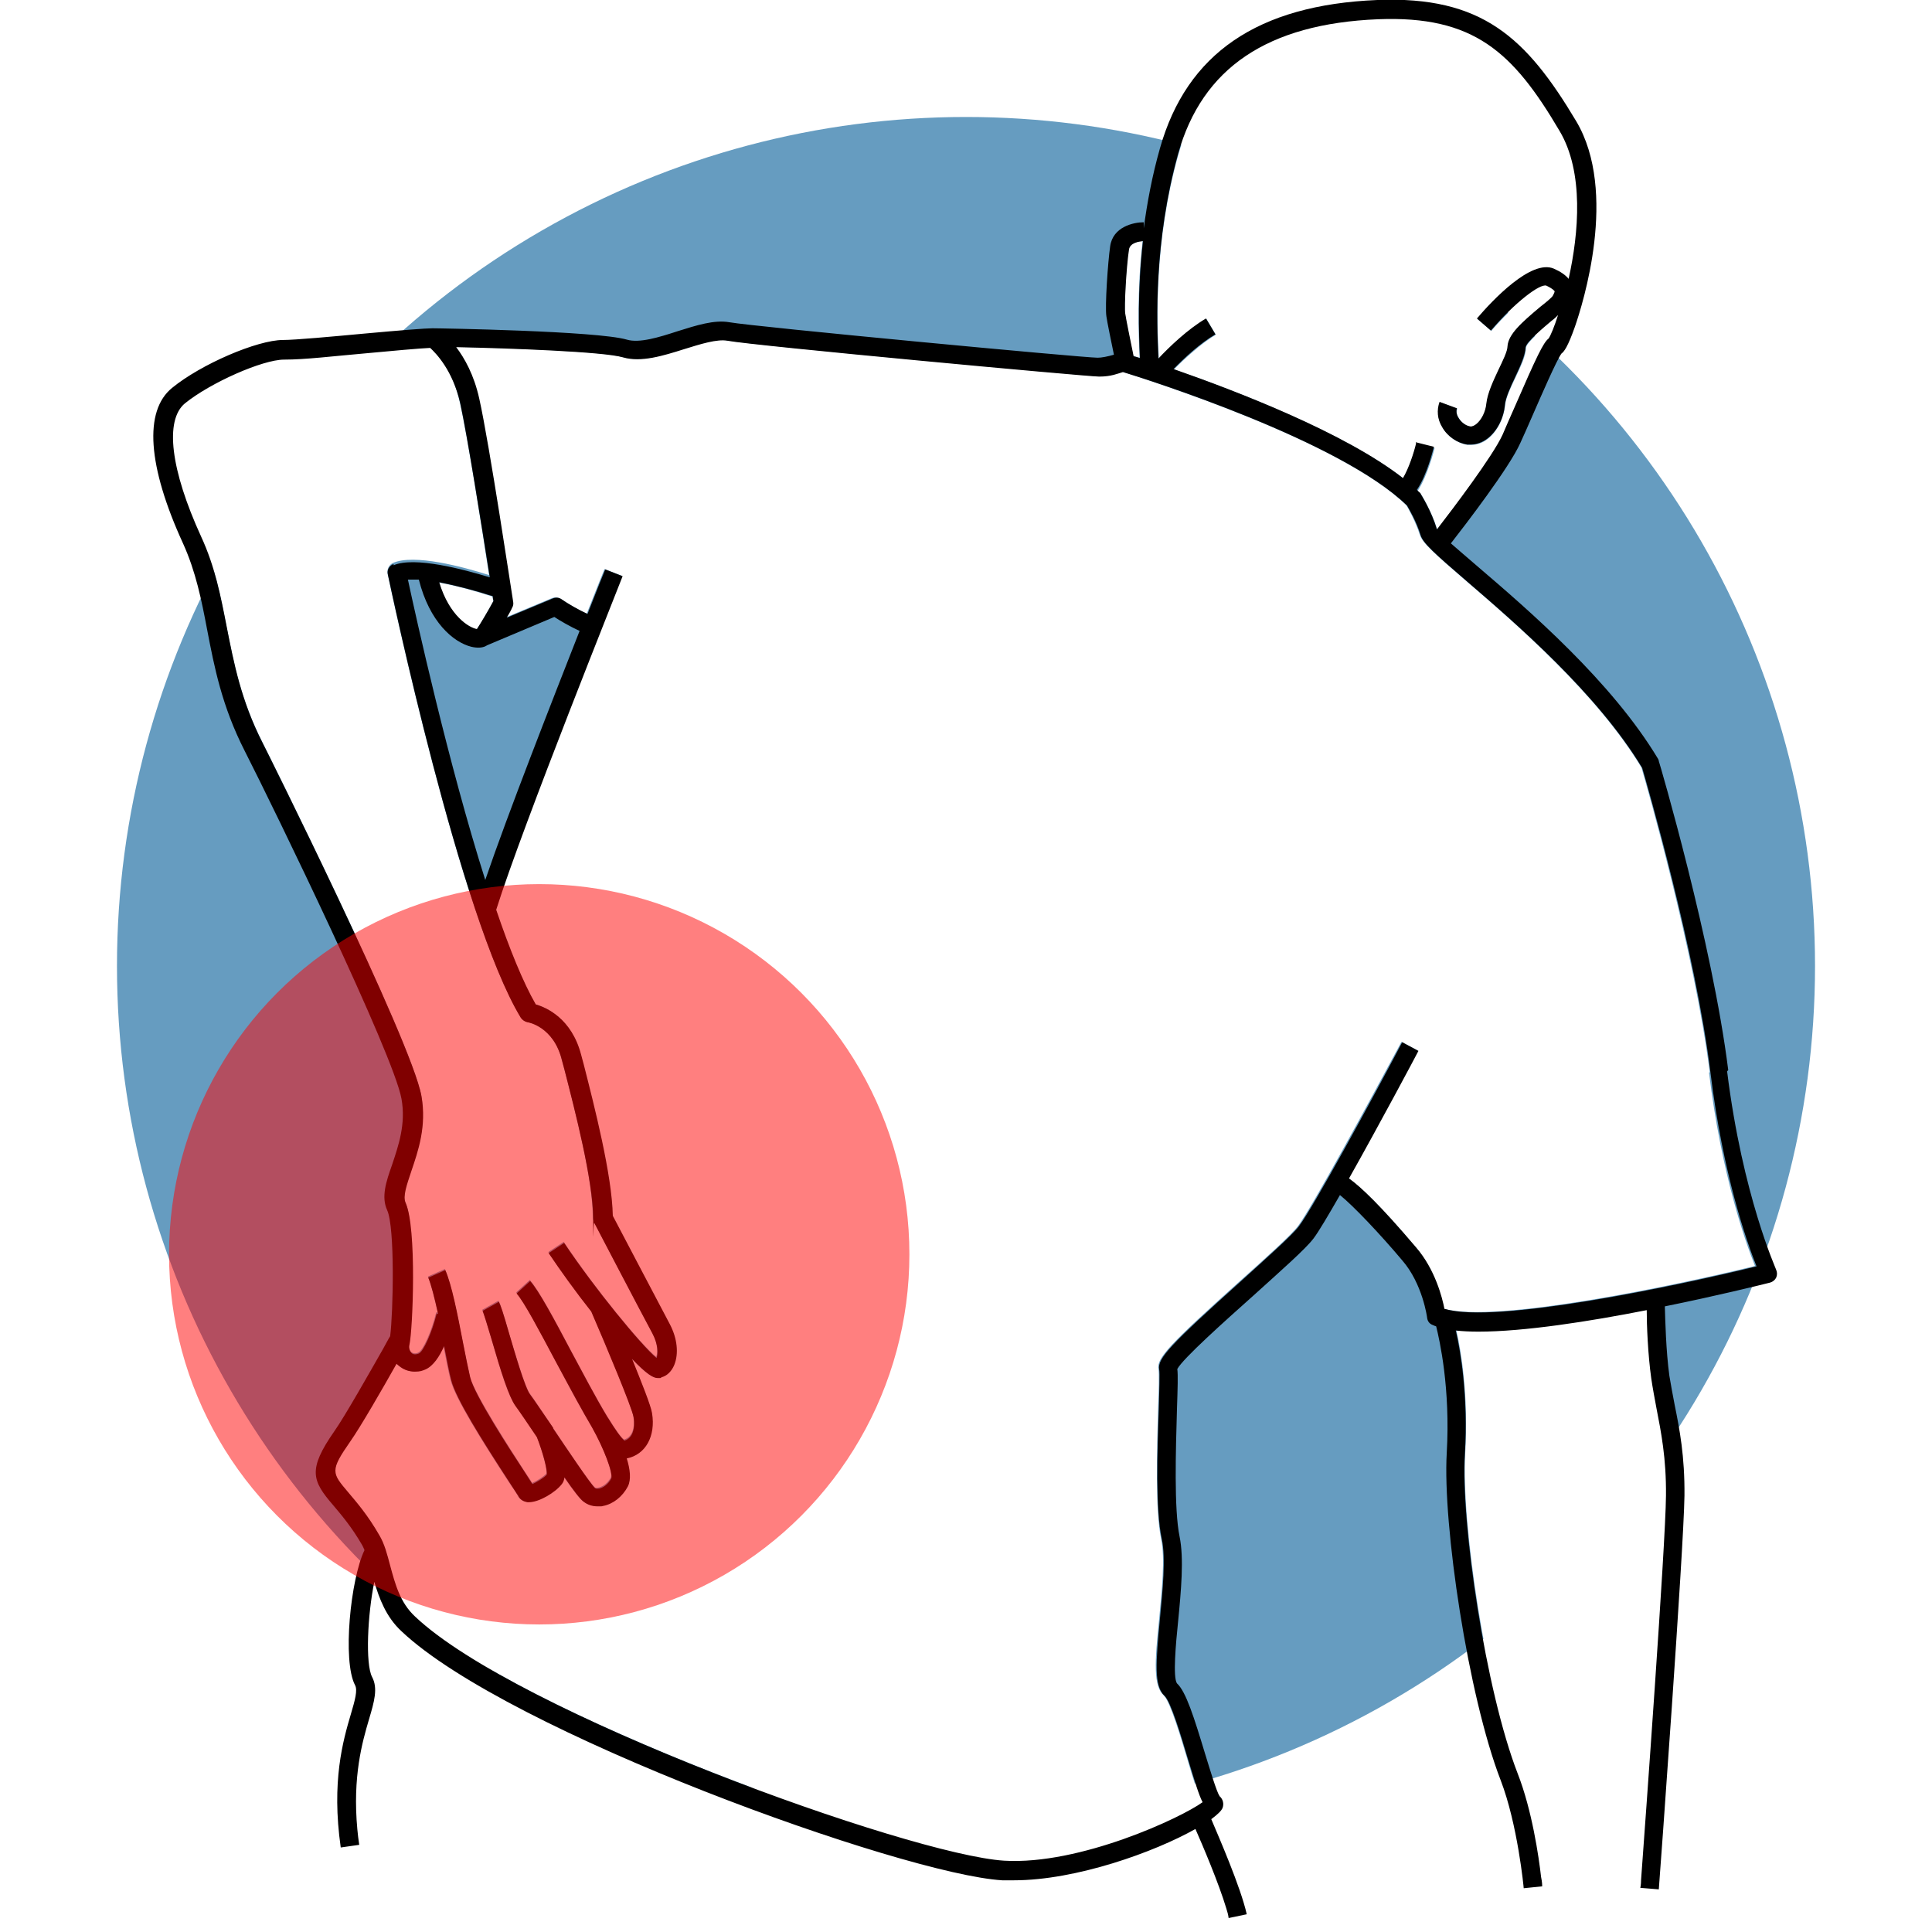 <?xml version="1.0" encoding="UTF-8"?>
<svg id="Layer_1" data-name="Layer 1" xmlns="http://www.w3.org/2000/svg" version="1.1" viewBox="0 0 512 512">
  <defs>
    <style>
      .cls-1 {
        fill: #005b96;
        opacity: .6;
      }

      .cls-1, .cls-2, .cls-3, .cls-4 {
        stroke-width: 0px;
      }

      .cls-1, .cls-3 {
        isolation: isolate;
      }

      .cls-2 {
        fill: #000;
      }

      .cls-3 {
        fill: red;
        opacity: .5;
      }

      .cls-4 {
        fill: #fff;
      }
    </style>
  </defs>
  <rect class="cls-4" width="512" height="512"/>
  <circle class="cls-1" cx="256" cy="256" r="225"/>
  <g>
    <path class="cls-4" d="M268.8,498.1h-3.1c-26.3-1.6-131-39.3-159.2-66-4.1-3.9-5.9-8.8-7.2-13.1-1.8,8.6-2.5,21.7-.6,25.2,1.6,3.1.6,6.5-.8,11.2-1.8,6.1-4.4,15.2-3.1,29.2,18.5,5.8,139.5,42,230.1,21.1-1.9-6.7-6.3-16.8-8.2-21.1-10.8,6.1-31.5,13.6-48.1,13.6h.2Z"/>
    <path class="cls-4" d="M113.9,91.9c-2.6,0-10.3.8-16.7,1.4-9.2.9-18.7,1.7-22,1.7-5.7,0-19.5,6.1-26.3,11.6-5.5,4.4-3.9,17.6,4.3,35.3,3.7,8,5.2,15.8,6.8,24,1.9,9.6,3.8,19.5,9.5,30.7.4.8,39.5,79.1,42.1,93.6,1.4,8-.8,14.6-2.7,19.9-1.2,3.6-2.3,6.6-1.5,8.4,2.9,6.6,1.8,33.7,1,37.6-.2.9,0,1.7.6,2.2.5.4,1.2.5,1.9.1,1.2-.5,3.5-5.6,4.7-10.6h.4c-.9-4-1.8-7.6-2.6-9.5l4.5-2c1.6,3.7,3.3,12,4.7,19.2s1.4,7,1.9,9.2c1.2,4.7,10.7,19.3,14.7,25.5.9,1.3,1.5,2.2,1.8,2.8,1.2-.5,3-1.6,3.8-2.5.2-1.3-1-5.7-2.6-9.9-2.5-3.7-4.8-7.2-5.7-8.3-1.8-2.3-3.8-8.9-6.4-17.9-.9-3.1-2-6.6-2.3-7.3l4.3-2.4c.6,1,1.3,3.4,2.7,8.3,1.6,5.4,4.3,14.5,5.6,16.3,1,1.3,3.3,4.8,6,8.8,0,0,0,.1.1.2h0c3.7,5.6,9.8,14.7,11.1,15.8.3.3.8.2,1.1.1.9-.2,2.3-1,3.2-2.7.5-1.4-1.9-7.8-5.1-13.5-2.5-4-5.6-9.7-9.7-17.6-4.1-7.7-8.3-15.6-10.3-17.9l3.6-3.3c2.4,2.7,6.4,10.2,11,18.9,2.7,5,6.4,12.1,9.5,17.2h0s.1.2.2.3c1.8,2.9,3.3,5.2,4.3,5.9,3.2-1,2.6-5.4,2.4-6.3-.4-2.6-7-18.4-11.2-27.9-4.1-5.3-8.2-10.8-11.3-15.5l4.1-2.7c8.1,12.2,20.5,27.3,24.5,30.5.4-1.1.5-3.5-1.1-6.5-2.8-5.1-15.3-29-15.4-29.3-.2-.4-.3-.7-.3-1.1,0-10.1-4.7-28.5-7.6-39.5l-.7-2.6c-2.2-8.7-8.9-9.9-9.2-10-.7-.1-1.4-.5-1.7-1.2-16-26.4-34.4-113.7-35.2-117.4-.2-1.1.4-2.3,1.4-2.8,5.6-2.5,18.6,1,25.5,3.2-1.9-12.6-5.8-37.3-7.8-46-2-8.9-6.5-13.5-8-14.8h0v.3Z"/>
    <path class="cls-4" d="M453.1,284.2c-4-31.9-16.9-76.7-18.1-80.8-11.9-19.7-33.5-38.3-46.4-49.4-8.6-7.4-11.6-10.1-12.3-12.2-1.2-3.7-3.1-7.1-3.6-7.9-17.6-17.2-69.1-33.4-75.3-35.4-1.4.5-4.1,1.2-6.3,1.2s-91.7-8.2-98.5-9.5c-2.8-.5-7.2.9-11.4,2.2-5.6,1.8-11.5,3.6-16.3,2.2-5.2-1.5-29.9-2.4-44.2-2.7,2.2,2.9,4.7,7.4,6.1,13.6,2.7,12,8.8,52.2,9,53.9,0,.5,0,1.1-.3,1.6-.2.4-.8,1.4-1.4,2.6l12.2-5.1c.8-.3,1.6-.2,2.3.2,1.8,1.2,4.7,3,6.9,3.9,2.6-6.6,4.4-11.1,4.7-11.8l4.6,1.8c-.3.7-26.5,66.1-33.5,88.4,3.5,10.3,7.1,19.2,10.5,25.1,2.8.8,9.6,3.7,12,13.3l.7,2.6c2.8,11,7.5,29.3,7.7,40.1,1.9,3.6,12.6,24,15.1,28.7,2,3.7,2.5,7.7,1.2,10.8-.7,1.7-1.9,2.9-3.4,3.3-.3,0-.6.2-1,.2-1.1,0-2.8-.9-6.8-5.1,2.6,6.2,5,12.4,5.3,14.4,1,6.1-1.7,11-6.7,12,.9,2.9,1.2,5.6.3,7.4-1.4,2.7-3.9,4.7-6.6,5.2-.5,0-1,.1-1.4.1-1.4,0-2.7-.5-3.8-1.3-.8-.7-2.4-2.7-5-6.4-.1.7-.4,1.3-.7,1.8-1.7,2.2-6,4.8-8.7,4.8s-.3,0-.4,0c-1.1-.1-2-.8-2.5-1.8s-1.2-1.8-2.3-3.5c-7.3-11.2-14.2-22.2-15.4-27-.6-2.3-1.2-5.6-1.9-9.1-1.2,2.7-2.9,5.3-4.9,6.2-1,.4-1.9.6-2.9.6-1.5,0-2.9-.5-4.1-1.5-.2-.2-.5-.4-.7-.6-3.7,6.6-9.6,16.8-12.2,20.5-5.5,7.9-5,8.4-.6,13.6,2.1,2.5,5.1,6,8.2,11.3,1.4,2.3,2.1,5.1,2.9,8.1,1.3,4.8,2.6,9.8,6.6,13.5,26.9,25.5,131,63.1,156.1,64.7,20.2,1.2,47.1-11.4,52.6-15.5-1-1.9-2.1-5.4-3.9-11.5-1.7-5.7-4.5-15.1-6.2-16.7-2.8-2.6-2.4-8.8-1.2-20.4.7-7.5,1.6-16,.5-21.1-1.6-7.8-1.1-23.3-.8-34.6.2-4.6.3-9.5.1-10.4-.5-2.9,3-6.6,21.7-23.4,6.6-5.9,13.5-12.1,15.3-14.5,3.7-4.9,19.5-34.1,27.4-48.8l4.3,2.3c-.6,1.2-10.4,19.6-18.4,33.8,3,2.2,8.3,7.1,17.8,18.3,5,5.8,6.9,13.1,7.5,16.3,13.3,4,61.3-6.1,82.5-11.3-2.6-6.5-8.9-24.3-12.2-51.3h.2Z"/>
    <path class="cls-4" d="M126.4,166.7c1-1.4,2.9-4.7,4.3-7.3,0-.3-.1-.8-.2-1.3-4.3-1.4-9.5-2.9-14.2-3.7,2.8,9,8,12.1,10,12.4h0Z"/>
    <path class="cls-4" d="M302.8,63.9c-.9,0-3.4.4-3.7,2.2-.7,4.5-1.2,15.3-1,17,.2,1.4,1.4,7.4,2.2,11.2.5.2,1,.3,1.7.5-.3-6.6-.7-17.7.8-31h0Z"/>
    <path class="cls-4" d="M376.3,130.6c.1.1.2.3.3.4.1.2,2.8,4.4,4.3,9.4h0c4.1-5.3,14.8-19.4,17.4-25.1.9-1.9,2-4.4,3.1-7.1,6-13.8,7.7-17.3,9.1-18.4.5-.9,1.5-3.1,2.5-6.2-.5.4-1.1.9-1.7,1.5-2,1.7-6.6,5.5-6.9,7,0,2.2-1.4,5-2.8,8-1.2,2.5-2.6,5.4-2.7,7.3-.4,3.5-2.1,6.9-4.6,8.9-1.4,1.1-2.9,1.6-4.4,1.6h-1c-2.6-.4-5.2-2.2-6.6-4.6-1.3-2.2-1.5-4.6-.7-6.7l4.6,1.7c-.4,1,0,1.9.4,2.5.7,1.2,1.9,2.1,3.1,2.3.6,0,1.2-.3,1.6-.6,1.4-1.1,2.5-3.3,2.7-5.5.3-2.7,1.8-5.9,3.2-8.9,1.1-2.3,2.3-4.9,2.4-6.2.1-3.2,3.7-6.4,8.7-10.5,1.2-1,2.9-2.4,3.3-2.9.6-.9.5-1.2.5-1.2,0,0-.2-.6-2.2-1.5-1.6-.6-8.4,4.6-14.7,11.9l-3.7-3.2c4.1-4.9,14.4-15.9,20.4-13.2,1.8.8,3,1.7,3.9,2.7,2.7-12.1,4-28.3-2.4-39.2-12.4-20.9-22.7-30.6-48.1-29.6-29.3,1.2-46.6,12.9-53,35.7-6.5,23.1-5.7,44.2-5.2,54.2,2.8-2.9,7.8-7.7,12.6-10.6l2.5,4.2c-4,2.4-8.4,6.5-11.1,9.2,16.7,5.8,45.3,16.8,60.8,28.9,1.5-2.5,2.9-6.8,3.5-9.3l4.8,1.2c-.2.8-1.9,7.4-4.5,11.4.2.2.5.4.7.7v-.2Z"/>
    <path class="cls-4" d="M439.1,373c-.5-2.7-1-5.3-1.4-8-.9-6.4-1.1-14.1-1.2-18.1-15.2,3-32.5,5.7-44.6,5.7s-4.2,0-6-.3c1.3,5.6,3.3,17.5,2.4,32.8-1.1,18.3,5.5,62.7,14,84.6,3.8,9.7,5.5,22.1,6.2,27.4,5,.5,19.4,1.9,26.5.9,1-13.7,6.4-88.8,6.6-101.8.1-10-1.3-17-2.5-23.1h0Z"/>
  </g>
  <path class="cls-2" d="M458,283.6c-4.2-33.7-18.2-81.4-18.4-81.9,0-.2-.1-.4-.2-.6-12.3-20.5-34.4-39.5-47.6-50.8-2.6-2.2-5.2-4.5-7.3-6.3,3.9-5,15.5-20.1,18.4-26.6.9-1.9,2-4.5,3.2-7.2,2.4-5.5,6.4-14.7,7.7-16.5.7-.5,1.7-1.8,3.6-7.2,2-5.8,11.5-35.6.3-54.4-13.2-22.1-24.9-33.2-52.7-32.1-31.7,1.3-50.5,14.2-57.6,39.3-2.1,7.4-3.4,14.5-4.3,21.2v-1.6c-2.7,0-8.2,1.2-8.9,6.4-.6,4.2-1.4,15.8-1,18.5.2,1.5,1.3,6.8,2,10.2-1.7.5-3.3.8-4.3.8-3.8,0-90.9-8.2-97.6-9.4-4-.7-8.7.8-13.8,2.4-4.9,1.6-10.1,3.2-13.4,2.2-7.9-2.3-49.7-3-51.5-3h0c-1.8,0-8.1.5-18,1.4-8.6.8-18.4,1.7-21.6,1.7-6.8,0-21.7,6.4-29.4,12.7-7.5,6.1-6.5,20.7,2.9,41.2,3.4,7.5,4.9,15,6.4,22.9,1.9,9.9,3.9,20.2,9.9,32,7.9,15.5,39.5,80.5,41.6,92.3,1.2,6.7-.8,12.4-2.5,17.5-1.6,4.5-2.9,8.5-1.3,12,2.1,4.6,1.6,27.1.8,33.4-.4.6-1,1.8-1.9,3.4-3.3,5.8-10.2,18-12.9,21.8-7.1,10.2-5.9,13.1-.3,19.6,2.1,2.5,4.8,5.6,7.7,10.6.2.4.4.8.6,1.3-3.7,7.6-5.9,29.4-2.5,35.8.7,1.3,0,3.9-1.1,7.6-2.1,7.1-5.2,17.9-2.7,35.4l4.9-.7c-.2-1.4-.4-2.8-.5-4.1-1.3-14,1.3-23.1,3.1-29.2,1.4-4.7,2.4-8.2.8-11.2-1.8-3.5-1.2-16.5.6-25.2,1.3,4.4,3.1,9.3,7.2,13.1,28.2,26.7,132.9,64.4,159.2,66h3.1c16.5,0,37.3-7.5,48.1-13.6,1.9,4.3,6.2,14.4,8.2,21.1.3.9.5,1.7.6,2.5l4.8-1c-1.6-7.2-7.5-20.7-9.4-25.2,1.6-1.2,2.7-2.2,3-3,.4-1.1.1-2.3-.8-3.1-.8-1.2-2.5-6.9-3.8-11.1-3-9.9-5.1-16.6-7.5-18.8-1.1-1.6-.3-10.5.3-16.3.8-8.2,1.6-16.8.4-22.6-1.5-7.3-1-23-.7-33.5.2-6,.3-9.3.1-10.9,1.5-2.8,12.6-12.7,20.1-19.4,7.4-6.7,13.9-12.4,16-15.2,1.3-1.7,3.9-6.1,7-11.5,3.5,2.8,10.7,10.4,16.5,17.3,5.4,6.2,6.6,15.1,6.6,15.2.1.9.6,1.6,1.4,1.9.3.1.6.3,1,.4.9,3.6,3.8,16.4,2.8,33.6-1.1,18.8,5.6,64.2,14.3,86.7,4.5,11.7,6.1,28.4,6.1,28.6l4.9-.5c0-.2,0-1.1-.3-2.5-.6-5.3-2.4-17.7-6.2-27.4-8.5-21.9-15.1-66.3-14-84.6.9-15.3-1.1-27.2-2.4-32.8,1.8.2,3.8.3,6,.3,12.1,0,29.4-2.7,44.6-5.7,0,4,.3,11.6,1.2,18.1.4,2.7.9,5.3,1.4,8,1.2,6.2,2.6,13.1,2.5,23.1-.1,13-5.6,88.2-6.6,101.8,0,1.3-.2,2.1-.2,2.1l4.9.4c.3-3.7,6.6-89.9,6.8-104.3.1-10.5-1.3-17.7-2.6-24.1-.5-2.7-1-5.2-1.4-7.7-.9-6.6-1.1-14.9-1.2-18.4,13.8-2.8,25.1-5.6,27.9-6.3.7-.2,1.3-.7,1.6-1.3.3-.7.3-1.4,0-2.1,0-.2-8.9-19.6-13-52.6h0l.3-.3ZM375.3,117.4c-.6,2.6-2,6.8-3.5,9.3-15.5-12.1-44.2-23.1-60.8-28.9,2.7-2.8,7.1-6.9,11.1-9.2l-2.5-4.2c-4.8,2.8-9.8,7.6-12.6,10.6-.5-10-1.2-31.1,5.2-54.2,6.4-22.8,23.7-34.5,53-35.7,25.4-1,35.8,8.7,48.1,29.6,6.5,10.9,5.1,27.1,2.4,39.2-.8-1-2.1-1.9-3.9-2.7-6-2.6-16.3,8.4-20.4,13.2l3.7,3.2c6.3-7.4,13-12.5,14.7-11.9,1.9.9,2.2,1.5,2.2,1.5,0,0,0,.3-.5,1.2-.3.5-2,1.9-3.3,2.9-5,4.2-8.5,7.3-8.7,10.5,0,1.3-1.3,3.9-2.4,6.2-1.4,3-2.9,6.2-3.2,8.9-.2,2.2-1.3,4.4-2.7,5.5-.4.3-1,.7-1.6.6-1.2-.2-2.4-1.1-3.1-2.3-.4-.6-.7-1.6-.4-2.5l-4.6-1.7c-.8,2.2-.6,4.6.7,6.7,1.4,2.5,4,4.2,6.6,4.6h1c1.5,0,3.1-.6,4.4-1.6,2.5-1.9,4.3-5.3,4.6-8.9.2-1.9,1.5-4.8,2.7-7.3,1.4-3,2.7-5.8,2.8-8,.3-1.5,4.9-5.3,6.9-7,.7-.5,1.2-1,1.7-1.5-1,3.1-1.9,5.3-2.5,6.2-1.4,1.1-3.1,4.6-9.1,18.4-1.2,2.7-2.3,5.2-3.1,7.1-2.6,5.7-13.3,19.8-17.4,25.1h0c-1.5-5-4.2-9.2-4.3-9.4,0-.2-.2-.3-.3-.4-.2-.2-.5-.4-.7-.7,2.7-4,4.3-10.6,4.5-11.4l-4.8-1.2v.2ZM300.4,94.3c-.8-3.9-2-9.8-2.2-11.2-.3-1.7.3-12.5,1-17,.3-1.8,2.7-2.1,3.7-2.2-1.5,13.3-1.1,24.3-.8,31-.6-.2-1.2-.4-1.7-.5h0ZM130.7,159.4c-1.4,2.6-3.4,5.9-4.3,7.3-2-.3-7.3-3.4-10-12.4,4.6.9,9.9,2.3,14.2,3.7,0,.5.1,1,.2,1.3h0ZM146.9,163.5c1.5,1,4.3,2.6,6.7,3.7-7.3,18.6-19,48.4-25,66-9.8-30.9-18.4-69.8-20.5-79.6h2.9c2.8,11.2,9.1,16.6,13.9,17.8,1.7.4,3.2.3,4.2-.4l17.8-7.5h0ZM104.2,149.5c-1.1.5-1.7,1.6-1.4,2.8.8,3.7,19.2,91,35.2,117.4.4.6,1,1,1.7,1.2.3,0,7,1.2,9.2,10l.7,2.6c2.8,11,7.6,29.4,7.6,39.5s0,.8.3,1.1c.1.2,12.6,24.1,15.4,29.3,1.6,3,1.5,5.4,1.1,6.5-4-3.3-16.4-18.4-24.5-30.5l-4.1,2.7c3.1,4.6,7.1,10.2,11.3,15.5,4.1,9.5,10.7,25.3,11.2,27.9.2.9.7,5.3-2.4,6.3-1-.8-2.5-3-4.3-5.9,0,0-.1-.2-.2-.3h0c-3.1-5.1-6.8-12.2-9.5-17.2-4.6-8.7-8.6-16.2-11-18.9l-3.6,3.3c2,2.2,6.2,10.2,10.3,17.9,4.2,7.8,7.3,13.5,9.7,17.6,3.2,5.7,5.6,12.1,5.1,13.5-.9,1.7-2.3,2.5-3.2,2.7-.3,0-.8.1-1.1-.1-1.2-1.1-7.3-10.2-11.1-15.8h0v-.2c-2.8-4-5.1-7.5-6.1-8.8-1.4-1.8-4-10.9-5.6-16.3-1.4-4.9-2.2-7.3-2.7-8.3l-4.3,2.4c.3.7,1.4,4.2,2.3,7.3,2.6,9,4.7,15.5,6.4,17.9.9,1.2,3.2,4.6,5.7,8.3,1.6,4.1,2.8,8.6,2.6,9.9-.8.9-2.7,2-3.8,2.5-.4-.6-1-1.5-1.8-2.8-4.1-6.2-13.6-20.8-14.7-25.5-.5-2.2-1.2-5.6-1.9-9.2-1.4-7.3-3-15.5-4.7-19.2l-4.5,2c.8,1.9,1.7,5.5,2.6,9.6h-.4c-1.2,4.9-3.5,10-4.7,10.5-.8.3-1.4.3-1.9-.1-.5-.5-.8-1.3-.6-2.2.9-3.9,2-31-1-37.6-.8-1.7.3-4.8,1.5-8.4,1.8-5.3,4.1-11.9,2.7-19.9-2.6-14.6-41.7-92.9-42.1-93.6-5.7-11.2-7.6-21.1-9.5-30.7-1.6-8.2-3.1-16-6.8-24-8.1-17.7-9.7-30.8-4.3-35.3,6.8-5.5,20.6-11.6,26.3-11.6s12.8-.9,22-1.7c6.4-.6,14.1-1.3,16.7-1.4,1.5,1.4,6,5.9,8,14.8,1.9,8.7,5.8,33.4,7.8,46-6.9-2.1-19.9-5.6-25.5-3.2h0v-.3ZM382.8,346.9c-.6-3.1-2.5-10.5-7.5-16.3-9.5-11.2-14.7-16.1-17.8-18.3,8-14.2,17.8-32.6,18.4-33.8l-4.3-2.3c-7.8,14.8-23.7,44-27.4,48.8-1.8,2.4-8.7,8.5-15.3,14.5-18.7,16.8-22.2,20.5-21.7,23.4.2,1,0,5.8-.1,10.4-.4,11.3-.9,26.8.8,34.6,1.1,5.1.2,13.6-.5,21.1-1.1,11.6-1.6,17.8,1.2,20.4,1.7,1.5,4.5,11,6.2,16.7,1.9,6.2,2.9,9.6,3.9,11.5-5.6,4.1-32.5,16.7-52.6,15.5-25.1-1.6-129.2-39.2-156.1-64.7-4-3.7-5.3-8.7-6.6-13.5-.8-3-1.5-5.8-2.9-8.1-3.1-5.4-6.1-8.8-8.2-11.3-4.4-5.2-4.9-5.7.6-13.6,2.6-3.7,8.5-13.9,12.2-20.5.2.2.4.4.7.6,1.2,1,2.6,1.5,4.1,1.5s1.9-.2,2.9-.6c2-.9,3.7-3.4,4.9-6.2.7,3.5,1.3,6.9,1.9,9.1,1.2,4.8,8.1,15.8,15.4,27,1.1,1.7,2.1,3.3,2.3,3.5.4,1,1.3,1.6,2.5,1.8h.4c2.7,0,7-2.6,8.7-4.8.4-.5.6-1.1.7-1.8,2.6,3.8,4.1,5.7,5,6.4,1.1.9,2.4,1.3,3.8,1.3s1,0,1.4-.1c2.7-.5,5.2-2.5,6.6-5.2.9-1.8.6-4.5-.3-7.4,5-1,7.7-5.9,6.7-12-.3-2-2.8-8.2-5.3-14.4,4,4.2,5.7,5.1,6.8,5.1s.7,0,1-.2c1.5-.4,2.7-1.6,3.4-3.3,1.2-3,.8-7-1.2-10.8-2.5-4.7-13.2-25.1-15.1-28.7-.2-10.8-4.9-29.1-7.7-40.1l-.7-2.6c-2.5-9.6-9.2-12.5-12-13.3-3.4-5.9-7-14.8-10.5-25.1,7-22.3,33.3-87.7,33.5-88.4l-4.6-1.8c-.3.7-2.1,5.1-4.7,11.8-2.2-1-5.2-2.7-6.9-3.9-.7-.5-1.6-.5-2.3-.2l-12.2,5.1c.7-1.2,1.2-2.1,1.4-2.6.3-.5.4-1,.3-1.6-.3-1.7-6.3-41.9-9-53.9-1.4-6.3-3.9-10.7-6.1-13.6,14.3.3,39.1,1.2,44.2,2.7,4.8,1.4,10.6-.4,16.3-2.2,4.2-1.3,8.6-2.7,11.4-2.2,6.8,1.3,95.3,9.5,98.5,9.5s4.9-.8,6.3-1.2c6.3,1.9,57.7,18.2,75.3,35.4.5.9,2.5,4.2,3.6,7.9.7,2.1,3.7,4.8,12.3,12.2,12.9,11.1,34.5,29.7,46.4,49.4,1.2,4.1,14.2,48.9,18.1,80.8,3.3,27,9.6,44.8,12.2,51.3-21.2,5.2-69.2,15.3-82.5,11.3h-.2Z"/>
  <circle class="cls-3" cx="142.9" cy="332.4" r="98.1"/>
</svg>